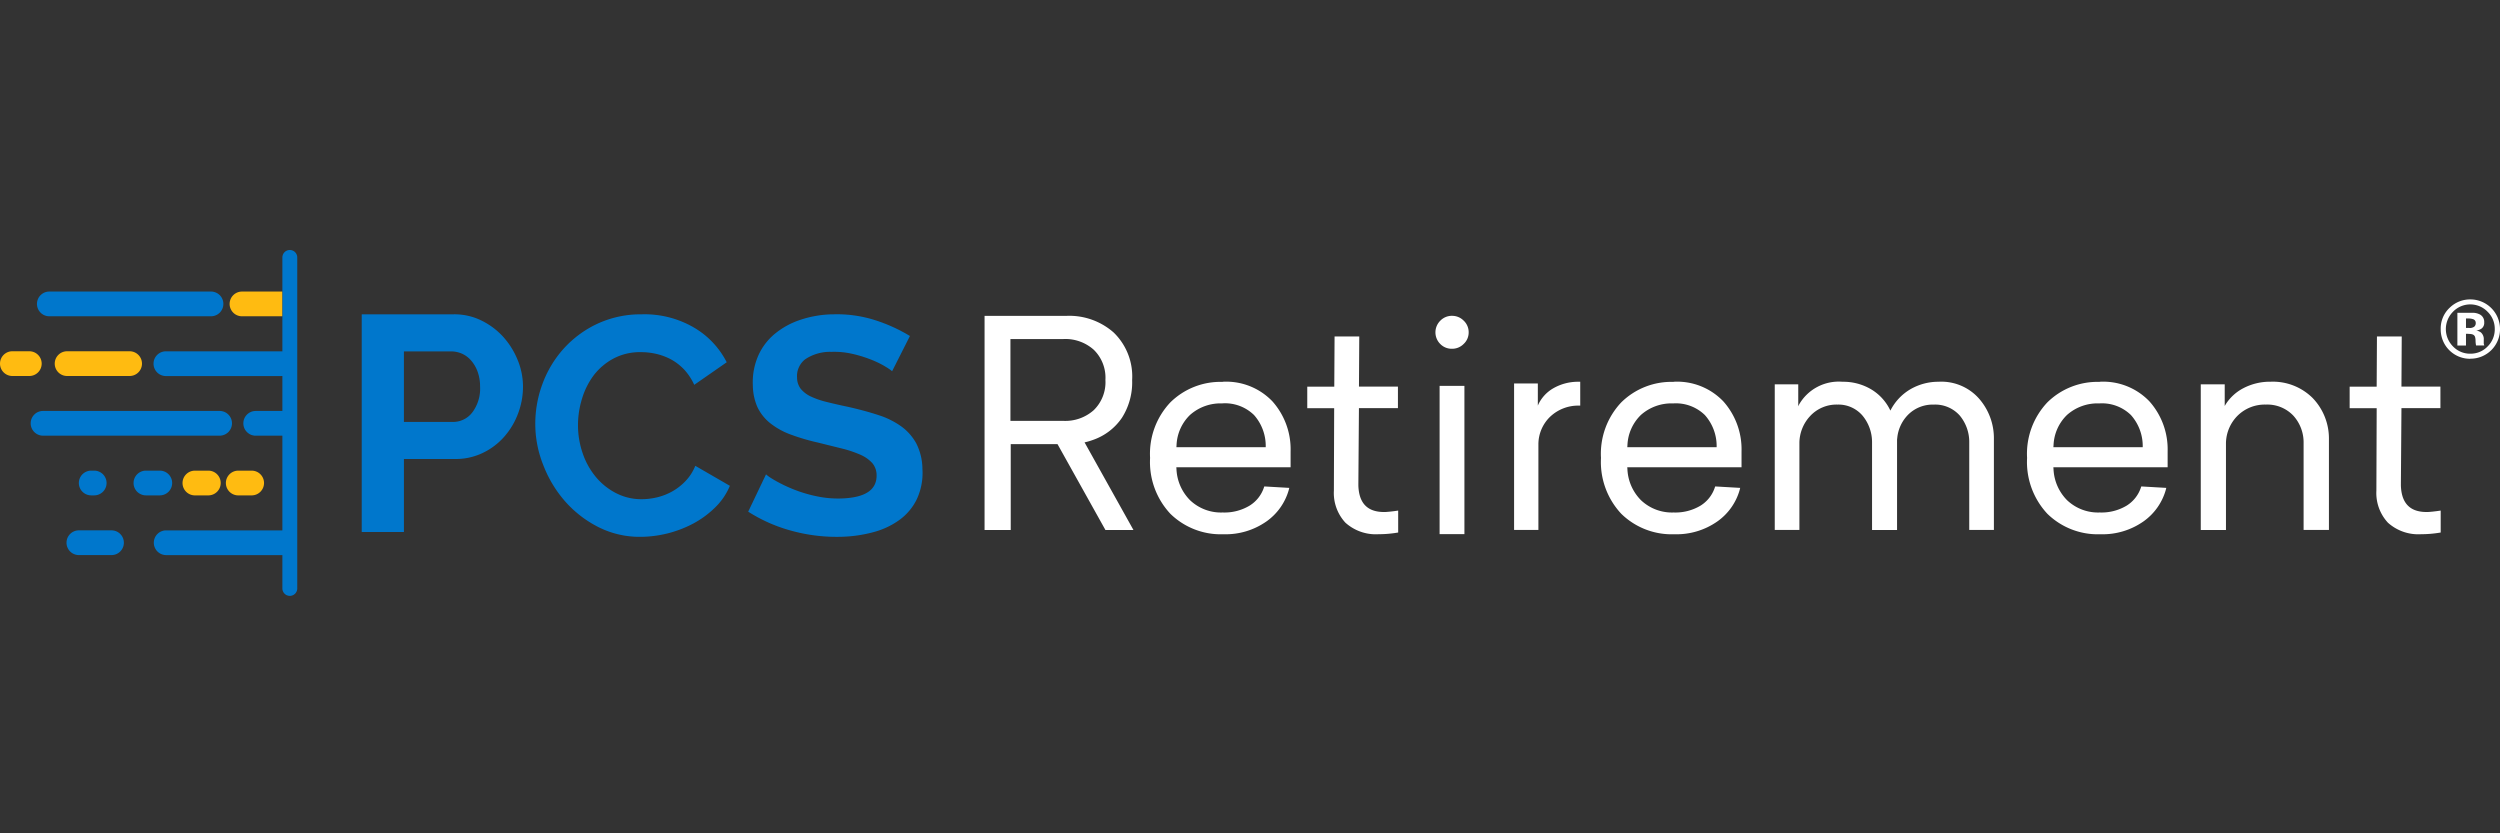 <?xml version="1.0" encoding="UTF-8"?>
<svg xmlns="http://www.w3.org/2000/svg" xmlns:xlink="http://www.w3.org/1999/xlink" width="150" height="50" viewBox="0 0 150 50">
  <rect x="0" y="0" width="150" height="50" fill="#333333" stroke="none"/>
  <defs>
    <clipPath id="clip-pcs-retirement-logo">
      <rect width="150" height="50"></rect>
    </clipPath>
  </defs>
  <g id="pcs-retirement-logo" clip-path="url(#clip-pcs-retirement-logo)">
    <g id="logo_pcs_retirement" data-name="logo_pcs retirement" transform="translate(0 15)">
      <path id="Path_15503" data-name="Path 15503" d="M113.933,10.619a3.836,3.836,0,0,1,2.975,1.175A4.319,4.319,0,0,1,118,14.787l0,.152v.812h-6.856l.009.136a2.816,2.816,0,0,0,.817,1.842,2.693,2.693,0,0,0,1.957.734,2.93,2.93,0,0,0,1.619-.415A2.03,2.03,0,0,0,116.387,17l.034-.1,1.5.087-.031.125a3.469,3.469,0,0,1-1.326,1.879,4.264,4.264,0,0,1-2.593.778,4.324,4.324,0,0,1-3.184-1.227,4.546,4.546,0,0,1-1.218-3.352,4.49,4.49,0,0,1,1.218-3.335,4.284,4.284,0,0,1,3.149-1.227Zm-.018,1.3a2.759,2.759,0,0,0-1.949.691,2.667,2.667,0,0,0-.809,1.806l-.009.129h5.359a2.793,2.793,0,0,0-.7-1.927A2.489,2.489,0,0,0,113.915,11.915Zm27.072-1.3a3.836,3.836,0,0,1,2.975,1.175,4.319,4.319,0,0,1,1.094,2.993l0,.152v.812H138.2l.01.136a2.813,2.813,0,0,0,.816,1.842,2.7,2.7,0,0,0,1.958.734,2.933,2.933,0,0,0,1.619-.415A2.03,2.03,0,0,0,143.441,17l.034-.1,1.5.087-.031.125a3.469,3.469,0,0,1-1.326,1.879,4.263,4.263,0,0,1-2.593.778,4.324,4.324,0,0,1-3.184-1.227,4.546,4.546,0,0,1-1.218-3.352,4.488,4.488,0,0,1,1.218-3.335,4.283,4.283,0,0,1,3.149-1.227Zm-.018,1.3a2.76,2.76,0,0,0-1.949.691,2.67,2.67,0,0,0-.809,1.806l-.009.129h5.36a2.793,2.793,0,0,0-.706-1.927,2.489,2.489,0,0,0-1.888-.7Zm25.583-1.3a3.837,3.837,0,0,1,2.976,1.175,4.319,4.319,0,0,1,1.094,2.993v.964h-6.856l.01.136a2.816,2.816,0,0,0,.816,1.842,2.7,2.7,0,0,0,1.958.734,2.932,2.932,0,0,0,1.619-.415A2.03,2.03,0,0,0,169.007,17l.034-.1,1.5.087-.031.125a3.472,3.472,0,0,1-1.326,1.879,4.266,4.266,0,0,1-2.593.778,4.325,4.325,0,0,1-3.184-1.227,4.545,4.545,0,0,1-1.218-3.352,4.488,4.488,0,0,1,1.218-3.335,4.284,4.284,0,0,1,3.149-1.227Zm-.018,1.3a2.757,2.757,0,0,0-1.948.691,2.667,2.667,0,0,0-.809,1.806l-.01.129h5.36a2.793,2.793,0,0,0-.706-1.927,2.487,2.487,0,0,0-1.887-.7ZM122.12,7.9l-.018,3.012h2.338V12.2H122.1l-.034,4.534v.1q.044,1.6,1.535,1.6c.058,0,.125,0,.2-.008l.159-.014c.085-.009.179-.02.28-.033l.215-.031v1.317l-.2.031a6.883,6.883,0,0,1-.979.071,2.722,2.722,0,0,1-1.988-.693,2.614,2.614,0,0,1-.691-1.917l.017-4.952H119V10.913h1.621l.017-3.011h1.485Zm62.548,0-.017,3.012h2.338V12.2h-2.338l-.034,4.534v.1q.044,1.6,1.534,1.6c.058,0,.125,0,.2-.008l.16-.014c.085-.009.178-.02.28-.033l.214-.031v1.317l-.2.031a6.875,6.875,0,0,1-.978.071,2.723,2.723,0,0,1-1.989-.693,2.617,2.617,0,0,1-.691-1.917l.018-4.952h-1.622V10.913h1.621l.017-3.011h1.485Zm-80.1-1.235a4.019,4.019,0,0,1,2.816,1,3.666,3.666,0,0,1,1.109,2.851,3.963,3.963,0,0,1-.614,2.267,3.472,3.472,0,0,1-1.724,1.322,3.91,3.91,0,0,1-.517.152l2.934,5.257H106.89l-2.875-5.152h-2.807v5.152h-1.57V6.667Zm-.187,1.391H101.19v4.911h3.191a2.564,2.564,0,0,0,1.808-.644,2.339,2.339,0,0,0,.7-1.812,2.339,2.339,0,0,0-.7-1.812,2.564,2.564,0,0,0-1.808-.644Zm24.048,2.808V19.76H126.94V10.866Zm-.745-4.2a.967.967,0,0,1,.7.288.952.952,0,0,1,.3.708.932.932,0,0,1-.3.691.966.966,0,0,1-.7.289.956.956,0,0,1-.706-.289.984.984,0,0,1,.009-1.4.966.966,0,0,1,.7-.288Zm7.694,3.952V12.05l-.123,0a2.446,2.446,0,0,0-1.693.678,2.3,2.3,0,0,0-.694,1.617l0,.116v5.05h-1.459v-8.79h1.425V12.05l.044-.1a2.23,2.23,0,0,1,.88-.937,2.988,2.988,0,0,1,1.485-.394l.136,0Zm21.554,0a3.018,3.018,0,0,1,2.356.994,3.607,3.607,0,0,1,.91,2.434v5.465h-1.479V14.389l0-.127a2.479,2.479,0,0,0-.574-1.62,1.972,1.972,0,0,0-1.556-.652,2.089,2.089,0,0,0-1.514.583,2.3,2.3,0,0,0-.675,1.409l-.013.116v5.415h-1.5V14.389l0-.126a2.492,2.492,0,0,0-.574-1.614,1.9,1.9,0,0,0-1.5-.66,2.157,2.157,0,0,0-1.651.7,2.393,2.393,0,0,0-.634,1.594l0,.12v5.106h-1.479V10.773h1.41v1.32L148.5,12a2.745,2.745,0,0,1,2.615-1.38,3.277,3.277,0,0,1,1.719.454,2.935,2.935,0,0,1,1.153,1.276,3.108,3.108,0,0,1,1.178-1.268,3.339,3.339,0,0,1,1.763-.462Zm19.9,0a3.383,3.383,0,0,1,2.489.977,3.5,3.5,0,0,1,.979,2.466l0,.139v5.312H178.78V14.389l0-.126a2.383,2.383,0,0,0-.62-1.614,2.147,2.147,0,0,0-1.639-.66,2.319,2.319,0,0,0-1.735.7,2.385,2.385,0,0,0-.664,1.6l0,.118v5.106H172.61V10.773h1.437v1.3l.059-.1a2.769,2.769,0,0,1,1.036-.955,3.437,3.437,0,0,1,1.691-.4Z" transform="translate(-40.564 -2.714)" fill="#fff"></path>
      <path id="Path_15504" data-name="Path 15504" d="M51.173,3.864a7.485,7.485,0,0,1,2.605.343,9.683,9.683,0,0,1,2.1.953L54.808,7.275a1.5,1.5,0,0,0-.143-.113l-.1-.067c-.036-.024-.074-.047-.116-.073l-.134-.08a6.033,6.033,0,0,0-.86-.4,7.574,7.574,0,0,0-1.092-.324,4.781,4.781,0,0,0-1.188-.106,2.67,2.67,0,0,0-1.582.445,1.276,1.276,0,0,0-.487,1.106,1.1,1.1,0,0,0,.221.666,1.714,1.714,0,0,0,.588.453,4.893,4.893,0,0,0,.962.334l.3.074.323.075.344.077.366.078c.657.151,1.256.312,1.795.491a4.878,4.878,0,0,1,1.378.691,3.083,3.083,0,0,1,.891,1.032,3.471,3.471,0,0,1,.354,1.512,3.723,3.723,0,0,1-.341,1.814A3.341,3.341,0,0,1,55.242,16.2a4.718,4.718,0,0,1-1.553.728,8.1,8.1,0,0,1-1.859.277,10.18,10.18,0,0,1-2.982-.339A9.311,9.311,0,0,1,46.174,15.7l1.069-2.238a2.318,2.318,0,0,0,.334.242l.136.083.076.043.079.045a8.917,8.917,0,0,0,1.061.5,8.141,8.141,0,0,0,1.347.4,6.148,6.148,0,0,0,1.508.133q2.138-.075,2.093-1.423a1.109,1.109,0,0,0-.269-.713,2.107,2.107,0,0,0-.714-.493,6.759,6.759,0,0,0-1.1-.369l-1.439-.357a12.551,12.551,0,0,1-1.683-.5,4.385,4.385,0,0,1-1.2-.68,2.744,2.744,0,0,1-.739-.935,3.305,3.305,0,0,1-.28-1.292,4,4,0,0,1,.315-1.786,3.579,3.579,0,0,1,1-1.328,4.725,4.725,0,0,1,1.52-.837,6.444,6.444,0,0,1,1.887-.335ZM39.815,3.858a5.887,5.887,0,0,1,3.113.8,5.08,5.08,0,0,1,1.957,2.078L42.937,8.09a3.464,3.464,0,0,0-.625-.937,3.172,3.172,0,0,0-.79-.6,3.659,3.659,0,0,0-.88-.324,4.082,4.082,0,0,0-.9-.1,3.382,3.382,0,0,0-1.662.39A3.669,3.669,0,0,0,36.9,7.525,4.5,4.5,0,0,0,36.2,8.934a5.338,5.338,0,0,0-.238,1.568,5.135,5.135,0,0,0,.276,1.679,4.455,4.455,0,0,0,.779,1.417,3.868,3.868,0,0,0,1.213.982,3.293,3.293,0,0,0,1.552.372,3.982,3.982,0,0,0,.919-.111,3.573,3.573,0,0,0,.909-.352,3.39,3.39,0,0,0,.8-.622A2.875,2.875,0,0,0,43,12.949l2.075,1.2a3.919,3.919,0,0,1-.892,1.306,5.705,5.705,0,0,1-1.3.955,6.85,6.85,0,0,1-3.166.8,5.488,5.488,0,0,1-2.551-.595,6.672,6.672,0,0,1-1.992-1.55,7.21,7.21,0,0,1-1.3-2.171,6.643,6.643,0,0,1-.475-2.475,6.869,6.869,0,0,1,.431-2.385,6.538,6.538,0,0,1,1.258-2.1,6.338,6.338,0,0,1,2.019-1.5,6.172,6.172,0,0,1,2.717-.574Zm-11.3,0a3.671,3.671,0,0,1,1.662.378,4.338,4.338,0,0,1,1.314.992,4.715,4.715,0,0,1,.862,1.4A4.211,4.211,0,0,1,32.662,8.2a4.53,4.53,0,0,1-.295,1.608,4.444,4.444,0,0,1-.826,1.389,4.014,4.014,0,0,1-1.284.974,3.729,3.729,0,0,1-1.653.369H25.518v4.379H22.985V3.858h5.526Zm-.166,2.225H25.517v4.233h2.938a1.45,1.45,0,0,0,1.166-.572A2.364,2.364,0,0,0,30.087,8.2a2.624,2.624,0,0,0-.146-.893,2.131,2.131,0,0,0-.387-.67A1.575,1.575,0,0,0,29,6.22a1.628,1.628,0,0,0-.651-.136ZM18.671,0a.445.445,0,0,1,.446.445V20.306a.446.446,0,0,1-.892,0v-2H11.253a.742.742,0,1,1,0-1.484h6.972v-5.68h-1.6a.742.742,0,1,1,0-1.484h1.6v-2.1a.731.731,0,0,1-.089.005h-6.9a.742.742,0,1,1,0-1.484h6.9a.731.731,0,0,1,.089.005V.445A.445.445,0,0,1,18.671,0ZM7.972,16.821a.742.742,0,1,1,0,1.484H6.015a.742.742,0,1,1,0-1.484Zm2.871-3.582a.742.742,0,1,1,0,1.483h-.778a.742.742,0,1,1,0-1.483Zm-3.936,0a.742.742,0,1,1,0,1.483H6.782a.742.742,0,1,1,0-1.483Zm7.525-3.582a.742.742,0,1,1,0,1.483H3.892a.742.742,0,1,1,0-1.483H14.432Zm-.49-7.164a.742.742,0,1,1,0,1.484h-9.7a.742.742,0,1,1,0-1.484h9.7Z" transform="translate(-1.282 0)" fill="#07c"></path>
      <path id="Path_15505" data-name="Path 15505" d="M12.5,14.951a.742.742,0,1,1,0,1.484h-.779a.742.742,0,1,1,0-1.483H12.5Zm2.6,0a.742.742,0,1,1,0,1.484h-.778a.742.742,0,1,1,0-1.483H15.1ZM7.777,7.788a.742.742,0,1,1,0,1.484H4.026a.742.742,0,1,1,0-1.484Zm-6.018,0a.742.742,0,1,1,0,1.484H.743a.742.742,0,1,1,0-1.485H1.76ZM16.934,4.2V5.689H14.547a.742.742,0,1,1,0-1.483h2.387Z" transform="translate(0 -1.712)" fill="#fb1"></path>
      <path id="Path_15506" data-name="Path 15506" d="M248.779,8.557a1.768,1.768,0,0,0,1.779-1.779A1.781,1.781,0,0,0,248.779,5a1.743,1.743,0,0,0-1.224.483,1.7,1.7,0,0,0-.555,1.3,1.756,1.756,0,0,0,1.779,1.779Zm0-.3a1.41,1.41,0,0,1-1.038-.433,1.476,1.476,0,0,1-.008-2.08,1.442,1.442,0,0,1,2.083,0,1.425,1.425,0,0,1,.427,1.03,1.441,1.441,0,0,1-.429,1.048,1.4,1.4,0,0,1-1.035.434Zm-.263-.493v-.7h.108l.114.007a.577.577,0,0,1,.176.031.238.238,0,0,1,.145.145.884.884,0,0,1,.031.241,1.4,1.4,0,0,0,.031.273h.492l-.017-.056a.3.3,0,0,1-.013-.058.46.46,0,0,1,0-.058V7.421a.532.532,0,0,0-.174-.442.664.664,0,0,0-.28-.113.65.65,0,0,0,.342-.133.434.434,0,0,0,.139-.36.5.5,0,0,0-.263-.471.949.949,0,0,0-.389-.1q-.2,0-.407,0H248V7.768h.516Zm.2-1.052h-.2V6.144h.126a.864.864,0,0,1,.3.042.225.225,0,0,1,.159.224.269.269,0,0,1-.1.234.483.483,0,0,1-.283.072Z" transform="translate(-100.557 -2.035)" fill="#fff"></path>
    </g>
  </g>
</svg>
